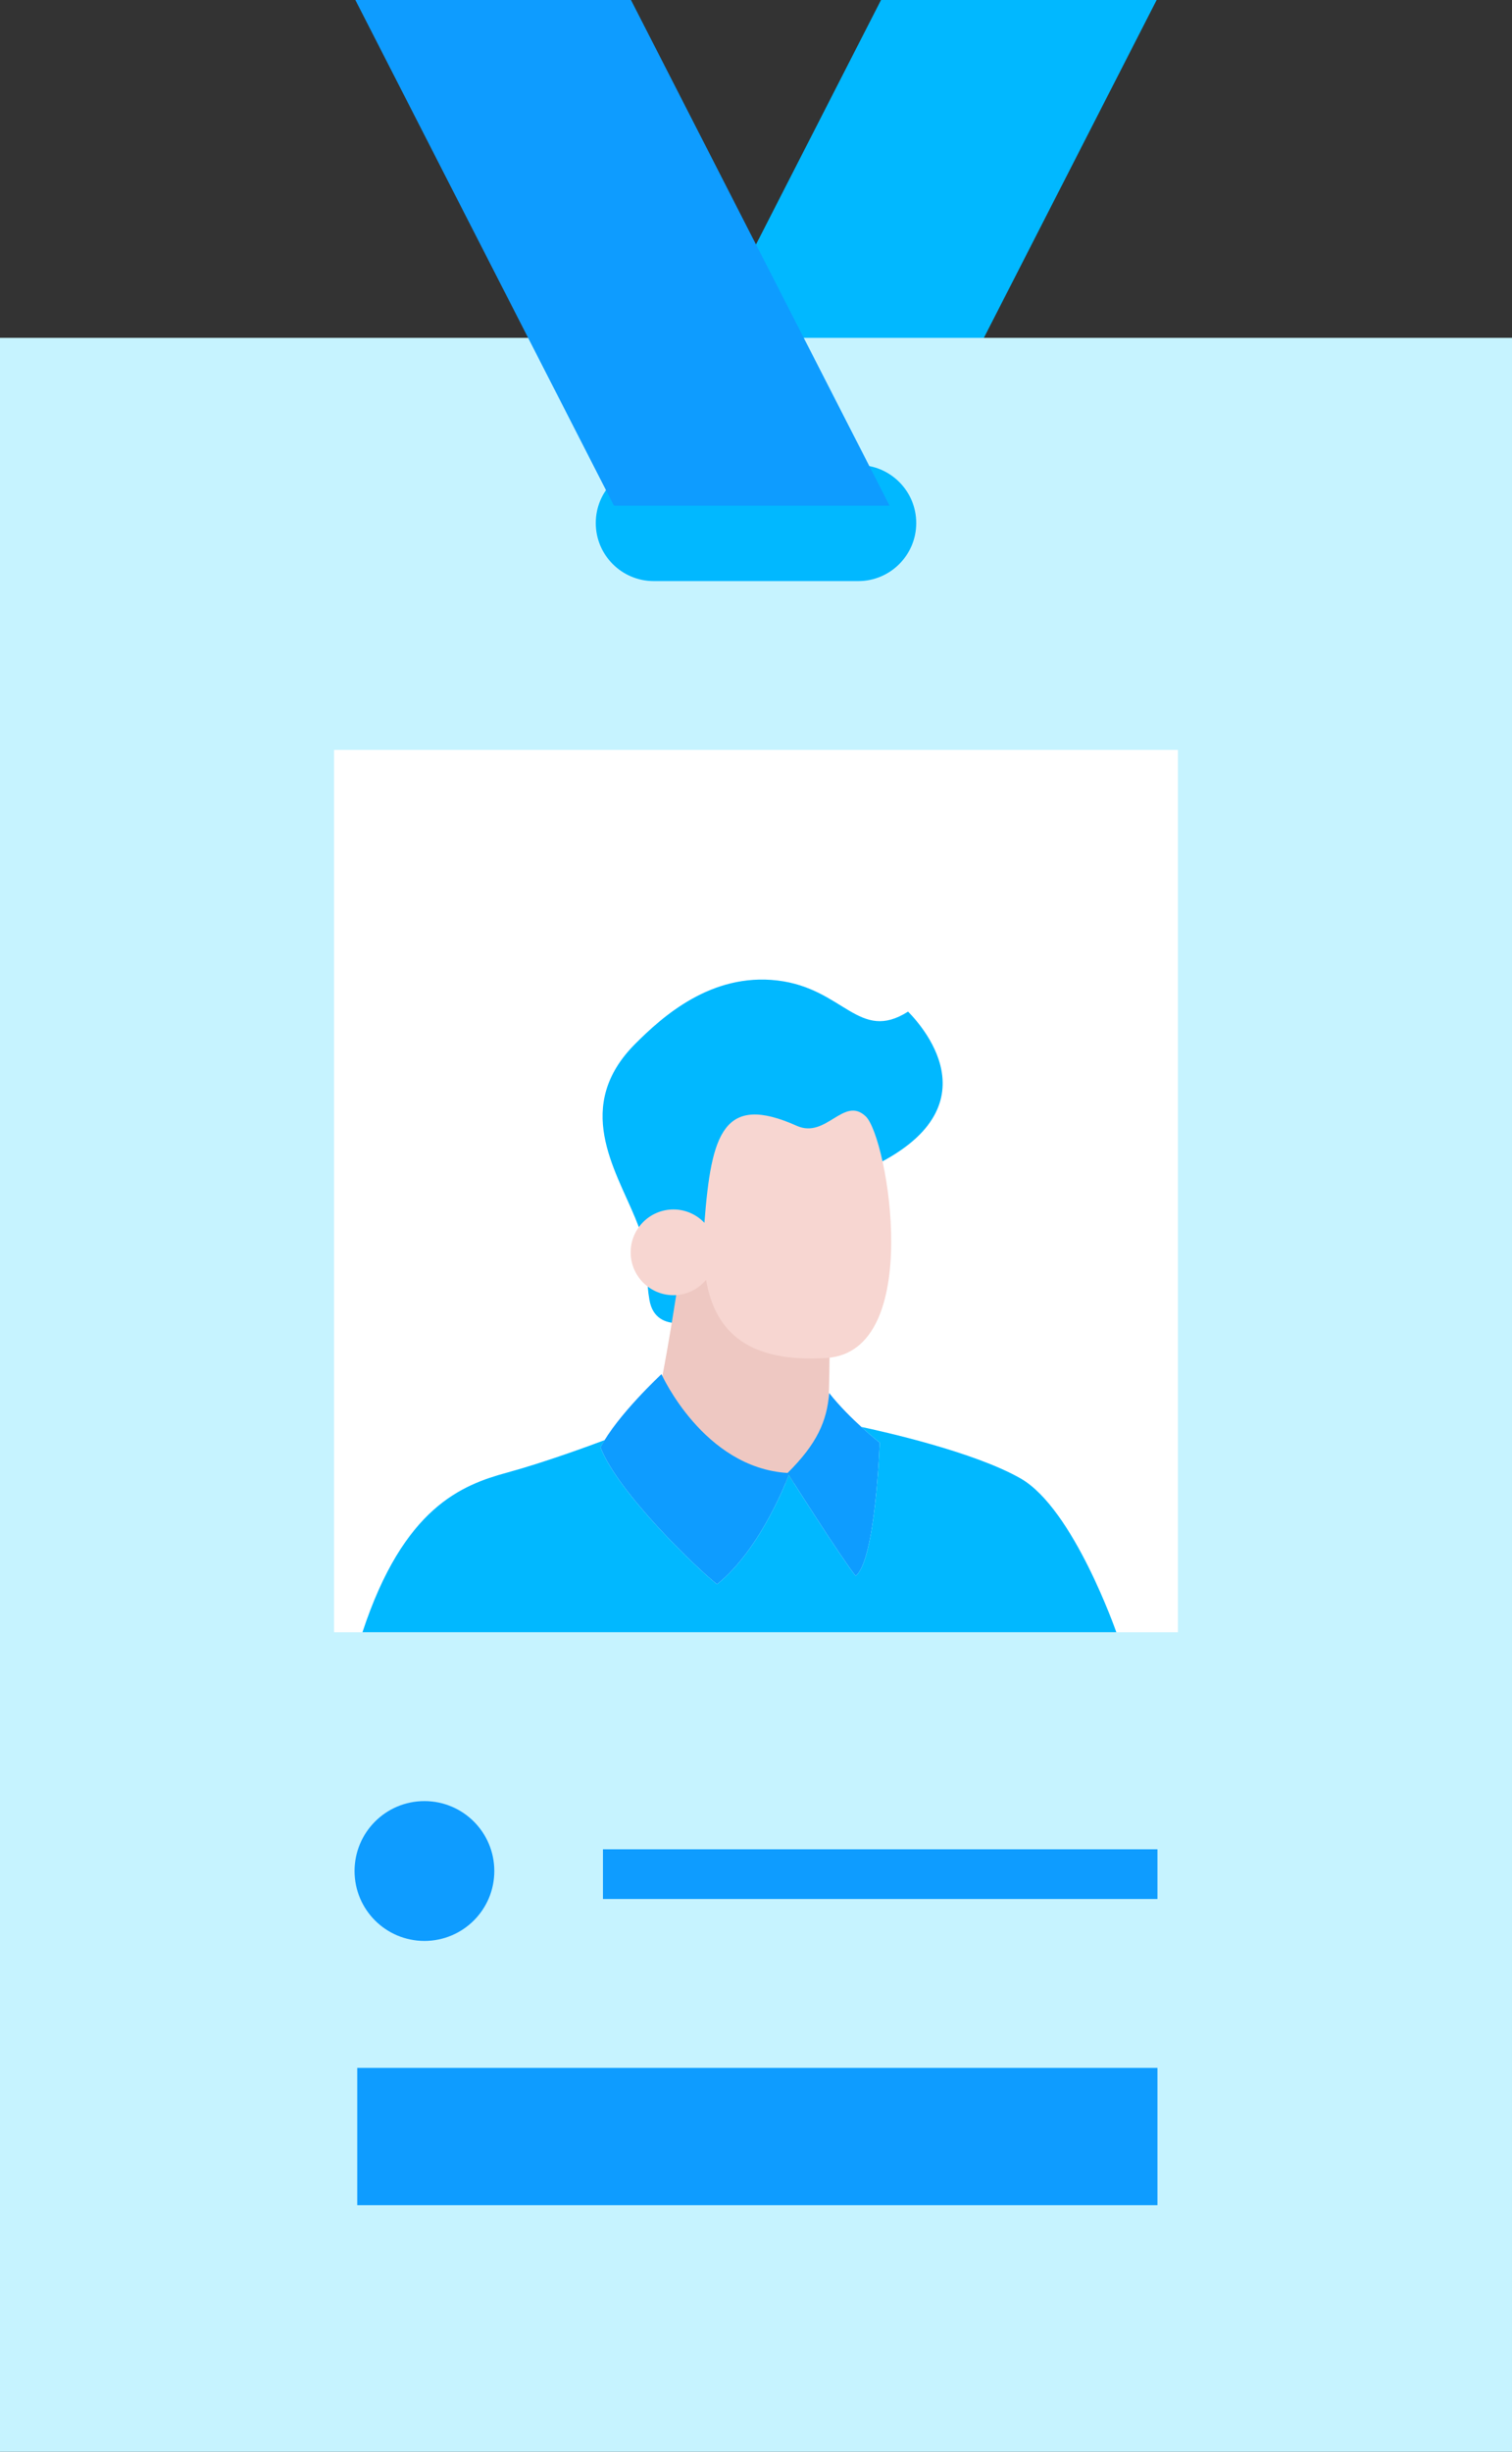   <svg width="100%" height="100%" xmlns="http://www.w3.org/2000/svg" x="0px" y="0px" viewBox="0 0 28.125 45.581" style="vertical-align: middle; max-width: 100%; width: 100%;">
   <rect x="0" y="0" width="28.125" height="45.581" fill="#333333" stroke="none"/>
   <g>
    <polygon points="11.578,9.401 16.705,9.401 21.515,0 16.388,0" fill="rgb(1,184,255)">
    </polygon>
    <g>
     <rect y="6.281" width="28.125" height="39.3" fill="rgb(198, 243, 255)">
     </rect>
     <g>
      <rect x="6.214" y="13.942" width="15.696" height="16.403" fill="rgb(255, 255, 255)">
      </rect>
      <g>
       <g>
        <path d="M11.818,19.404c0.501-0.501,1.409-1.322,2.643-1.176s1.516,1.159,2.43,0.579       c0.282,0.286,1.74,1.909-0.972,3.016c-2.711,1.108-2.877,2.692-2.877,2.692s-0.845,0.34-0.962-0.35s0.117-0.593-0.262-1.516       C11.439,21.727,10.661,20.561,11.818,19.404z" fill="rgb(1,184,255)">
        </path>
        <path d="M12.641,23.661c0,0-0.405,2.818-0.706,3.44c-0.301,0.622,3.401,0.457,3.401,0.457       s0.155-2.264,0.068-3.168C15.316,23.486,12.641,23.661,12.641,23.661z" fill="rgb(238, 200, 194)">
        </path>
        <path d="M16.104,20.755c-0.408-0.389-0.733,0.421-1.283,0.175c-1.363-0.609-1.591,0.139-1.718,1.803       c-0.145-0.152-0.349-0.248-0.575-0.248c-0.44,0-0.797,0.357-0.797,0.797c0,0.44,0.357,0.797,0.797,0.797       c0.244,0,0.46-0.112,0.606-0.285c0.174,1.013,0.835,1.541,2.241,1.452C17.202,25.128,16.512,21.144,16.104,20.755z" fill="rgb(247, 214, 209)">
        </path>
       </g>
       <path d="M12.304,25.547c0,0,0.782,1.74,2.346,1.837c0.54-0.535,0.735-0.962,0.773-1.487      c0.382,0.486,0.94,0.923,0.94,0.923s-0.074,2.187-0.447,2.478c-0.298-0.379-1.244-1.876-1.244-1.876s-0.497,1.361-1.334,2.031      c-0.372-0.292-1.843-1.701-2.169-2.546C11.485,26.305,12.304,25.547,12.304,25.547z" fill="rgb(14,156,255)">
       </path>
       <g>
        <path d="M18.988,27.488c-0.871-0.5-2.587-0.88-2.966-0.96c0.194,0.177,0.341,0.292,0.341,0.292       s-0.074,2.187-0.447,2.478c-0.298-0.379-1.244-1.876-1.244-1.876s-0.497,1.361-1.334,2.031       c-0.372-0.292-1.843-1.701-2.169-2.546c0.023-0.044,0.053-0.09,0.081-0.135c-0.276,0.104-1.122,0.415-1.813,0.604       c-0.838,0.228-1.927,0.637-2.695,2.969c3.979,0,14.023,0,14.023,0S19.97,28.052,18.988,27.488z" fill="rgb(1,184,255)">
        </path>
       </g>
      </g>
     </g>
     <path d="M15.964,10.803h-3.803c-0.596,0-1.079-0.483-1.079-1.079v0c0-0.596,0.483-1.079,1.079-1.079h3.803    c0.596,0,1.079,0.483,1.079,1.079v0C17.043,10.32,16.56,10.803,15.964,10.803z" fill="rgb(1,184,255)">
     </path>
     <g>
      <circle cx="7.895" cy="34.784" r="1.3" fill="rgb(14,156,255)">
      </circle>
      <rect x="11.216" y="34.38" width="10.314" height="0.924" fill="rgb(14,156,255)">
      </rect>
      <rect x="6.645" y="38.444" width="14.885" height="2.552" fill="rgb(14,156,255)">
      </rect>
     </g>
    </g>
    <polygon points="16.547,9.401 11.42,9.401 6.61,0 11.737,0" fill="rgb(14,156,255)">
    </polygon>
   </g>
  </svg>
